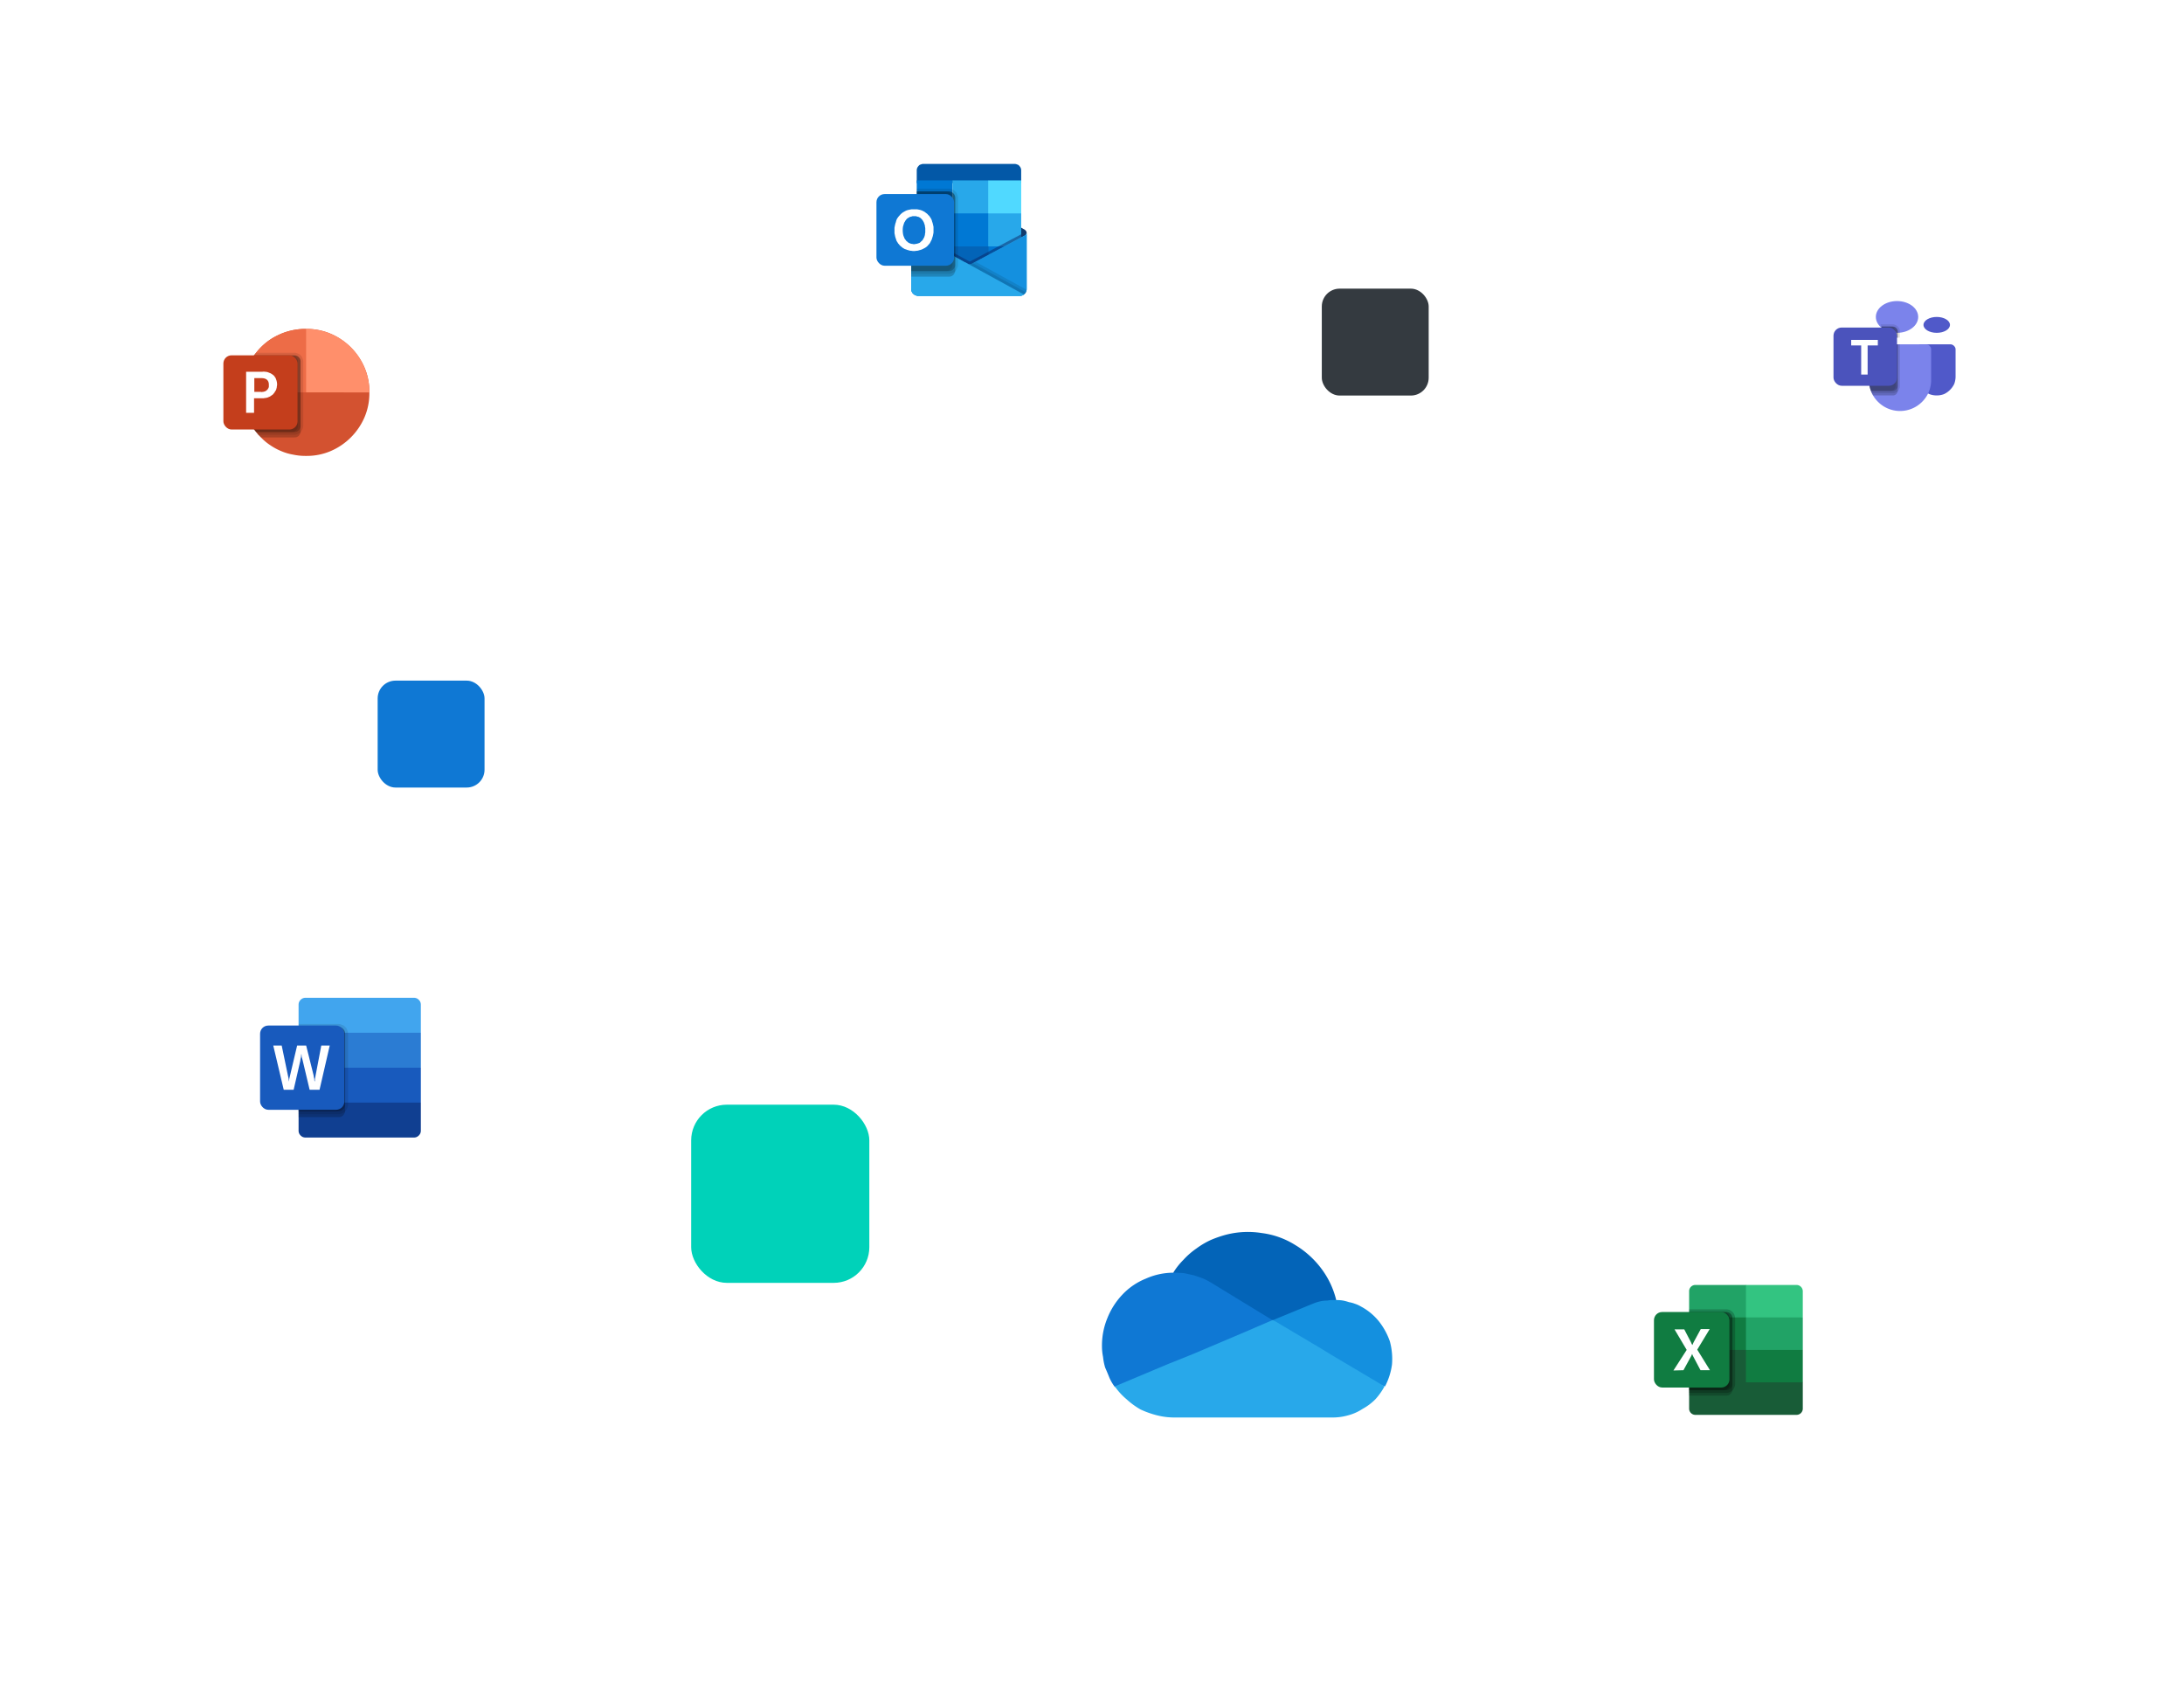 <svg xmlns="http://www.w3.org/2000/svg" xmlns:xlink="http://www.w3.org/1999/xlink" width="613" height="474" viewBox="0 0 613 474">
  <defs>
    <filter id="Rectangle_153" x="202" y="0" width="130" height="130" filterUnits="userSpaceOnUse">
      <feOffset input="SourceAlpha"/>
      <feGaussianBlur stdDeviation="10" result="blur"/>
      <feFlood flood-opacity="0.11"/>
      <feComposite operator="in" in2="blur"/>
      <feComposite in="SourceGraphic"/>
    </filter>
    <linearGradient id="linear-gradient" x1="0.5" x2="0.5" y2="1" gradientUnits="objectBoundingBox">
      <stop offset="0" stop-color="#35b8f1"/>
      <stop offset="1" stop-color="#28a8ea"/>
    </linearGradient>
    <filter id="Rectangle_156" x="477" y="244" width="102" height="102" filterUnits="userSpaceOnUse">
      <feOffset input="SourceAlpha"/>
      <feGaussianBlur stdDeviation="10" result="blur-2"/>
      <feFlood flood-opacity="0.11"/>
      <feComposite operator="in" in2="blur-2"/>
      <feComposite in="SourceGraphic"/>
    </filter>
    <filter id="Rectangle_152" x="248" y="270" width="204" height="204" filterUnits="userSpaceOnUse">
      <feOffset input="SourceAlpha"/>
      <feGaussianBlur stdDeviation="15" result="blur-3"/>
      <feFlood flood-opacity="0.11"/>
      <feComposite operator="in" in2="blur-3"/>
      <feComposite in="SourceGraphic"/>
    </filter>
    <filter id="Path_959" x="451" y="19" width="162" height="162" filterUnits="userSpaceOnUse">
      <feOffset input="SourceAlpha"/>
      <feGaussianBlur stdDeviation="15" result="blur-4"/>
      <feFlood flood-opacity="0.11"/>
      <feComposite operator="in" in2="blur-4"/>
      <feComposite in="SourceGraphic"/>
    </filter>
    <filter id="Path_958" x="5" y="209" width="182" height="182" filterUnits="userSpaceOnUse">
      <feOffset input="SourceAlpha"/>
      <feGaussianBlur stdDeviation="15" result="blur-5"/>
      <feFlood flood-opacity="0.11"/>
      <feComposite operator="in" in2="blur-5"/>
      <feComposite in="SourceGraphic"/>
    </filter>
    <filter id="Rectangle_159" x="404" y="298" width="162" height="162" filterUnits="userSpaceOnUse">
      <feOffset input="SourceAlpha"/>
      <feGaussianBlur stdDeviation="15" result="blur-6"/>
      <feFlood flood-opacity="0.11"/>
      <feComposite operator="in" in2="blur-6"/>
      <feComposite in="SourceGraphic"/>
    </filter>
    <filter id="Rectangle_158" x="0" y="27" width="166" height="166" filterUnits="userSpaceOnUse">
      <feOffset input="SourceAlpha"/>
      <feGaussianBlur stdDeviation="15" result="blur-7"/>
      <feFlood flood-opacity="0.11"/>
      <feComposite operator="in" in2="blur-7"/>
      <feComposite in="SourceGraphic"/>
    </filter>
  </defs>
  <g id="Group_237" data-name="Group 237" transform="translate(-1030 -148)">
    <g id="Group_232" data-name="Group 232">
      <g transform="matrix(1, 0, 0, 1, 1030, 148)" filter="url(#Rectangle_153)">
        <rect id="Rectangle_153-2" data-name="Rectangle 153" width="70" height="70" rx="15" transform="translate(232 30)" fill="#fff"/>
      </g>
      <g id="Professional_Email_" data-name="Professional Email " transform="translate(1271.845 186)">
        <path id="Layer" d="M49.436,30.4a.314.314,0,0,1-.077.231.9.9,0,0,1-.154.231l-.154.154L34.548,39.5h-.077a.068.068,0,0,1-.077.077h0l-.463.154a1.427,1.427,0,0,1-.926,0,2.992,2.992,0,0,1-.386-.154h-.077l-.077-.077h-.077L17.963,31.014a1.377,1.377,0,0,1-.386-.386.859.859,0,0,1-.077-.386,1.074,1.074,0,0,1,.077-.463,1.377,1.377,0,0,1,.386-.386l14.425-8.486h.077v-.077h.154a.523.523,0,0,1,.386-.154,1.427,1.427,0,0,1,.926,0,.829.829,0,0,1,.463.154h.077a.068.068,0,0,0,.077.077h0l14.5,8.486.154.154.154.154a7047.05,7047.05,0,0,0,.154.463A.314.314,0,0,1,49.436,30.4Z" transform="translate(-3.191 -2.88)" fill="#123b6d"/>
        <path id="Layer-2" data-name="Layer" d="M19.6,25.8h9.565v8.794H19.6Z" transform="translate(-3.671 -4.069)" fill="#0364b8"/>
        <path id="Layer-3" data-name="Layer" d="M19,13.4V9.774a1.9,1.9,0,0,1,.154-.694,2.059,2.059,0,0,1,.386-.54.987.987,0,0,1,.617-.386A1.531,1.531,0,0,1,20.851,8H46.462a1.531,1.531,0,0,1,.694.154.987.987,0,0,1,.617.386,2.059,2.059,0,0,1,.386.54,1.9,1.9,0,0,1,.154.694V13.4Z" transform="translate(-3.534 0)" fill="#0358a7"/>
        <path id="Layer-4" data-name="Layer" d="M19,14H29.028v9.257H19Z" transform="translate(-3.534 -1.372)" fill="#0078d4"/>
        <path id="Layer-5" data-name="Layer" d="M32,14H42.028l9.257,9.257v9.257H42.028L32,23.257Z" transform="translate(-6.505 -1.372)" fill="#28a8ea"/>
        <path id="Layer-6" data-name="Layer" d="M45,14h9.257v9.257H45Z" transform="translate(-9.477 -1.372)" fill="#50d9ff"/>
        <path id="Layer-7" data-name="Layer" d="M32,26H42.028v9.257H32Z" transform="translate(-6.505 -4.115)" fill="#0078d4"/>
        <path id="Layer-8" data-name="Layer" d="M32,38H42.028v9.257H32Z" transform="translate(-6.505 -6.858)" fill="#0364b8"/>
        <path id="Layer-9" data-name="Layer" d="M19.6,37.2h9.565v8.023H19.6Z" transform="translate(-3.671 -6.675)" fill="#14447d"/>
        <path id="Layer-10" data-name="Layer" d="M45,38h9.257v8.486H45Z" transform="translate(-9.477 -6.858)" fill="#0078d4"/>
        <path id="Layer-11" data-name="Layer" d="M49.168,33.617a.222.222,0,0,0,.077-.154.9.9,0,0,1,.154-.231V48.814a1.456,1.456,0,0,1-.077.463.523.523,0,0,1-.154.386.968.968,0,0,1-.231.386l-.309.309-.309.154a.9.9,0,0,1-.231.154.685.685,0,0,0-.309.077H19.006a2.064,2.064,0,0,1-.771-.154,1.365,1.365,0,0,1-.617-.386,1.4,1.4,0,0,1-.463-.617A2.064,2.064,0,0,1,17,48.814V33l.463.231,14.657,8.1H32.2l.077.077h.077l.771.463h.309a.314.314,0,0,0,.231-.077h.231a.9.9,0,0,1,.231-.154H34.2l.077-.077h0l14.657-7.791v-.077a.592.592,0,0,0,.231-.077Z" transform="translate(-3.076 -5.715)" fill="url(#linear-gradient)"/>
        <path id="Layer-12" data-name="Layer" d="M49.168,33.617a.222.222,0,0,0,.077-.154.9.9,0,0,1,.154-.231V48.814a2.064,2.064,0,0,1-.154.771,1.4,1.4,0,0,1-.463.617,1.365,1.365,0,0,1-.617.386,2.064,2.064,0,0,1-.771.154H19.006a2.064,2.064,0,0,1-.771-.154,1.365,1.365,0,0,1-.617-.386,1.4,1.4,0,0,1-.463-.617A2.064,2.064,0,0,1,17,48.814V33.231a.9.9,0,0,1,.154.231.222.222,0,0,0,.077.154.592.592,0,0,0,.231.077v.077L32.12,41.563h0l.077.077h.077a.83.83,0,0,0,.463.154,1.427,1.427,0,0,0,.926,0,.83.83,0,0,0,.463-.154H34.2l.077-.077h0l14.657-7.791v-.077A.592.592,0,0,0,49.168,33.617Z" transform="translate(-3.076 -5.715)" fill="#1490df"/>
        <path id="Layer-13" data-name="Layer" d="M18.234,50.588a4.052,4.052,0,0,1-.617-.386,2.417,2.417,0,0,1-.463-.617A2.064,2.064,0,0,1,17,48.814V33l.463.231,14.657,8.1H32.2l.077.077h.077l16.277,8.948-.309.154a.9.9,0,0,1-.231.154.685.685,0,0,0-.309.077H19.006a2.064,2.064,0,0,1-.771-.154Z" transform="translate(-3.076 -5.715)" fill="#28a8ea"/>
        <path id="Layer-14" data-name="Layer" d="M48.314,33.463v.849L34.737,41.563a.222.222,0,0,1-.154.077.9.9,0,0,0-.231.154H34.12a.314.314,0,0,1-.231.077H33.58l-.771-.463a.592.592,0,0,0-.231-.077L19,33.849V33l13.963,7.637a.222.222,0,0,0,.154.077l.694.386h.077a.222.222,0,0,0,.154-.077h.077a.068.068,0,0,0,.077-.077c.077,0,11.185-5.94,14.117-7.483Z" transform="translate(-3.534 -5.715)" fill="#0a2767" opacity="0.5"/>
        <path id="Layer-15" data-name="Layer" d="M29.343,19.774V40.448a1.714,1.714,0,0,1-.231.54,2.059,2.059,0,0,1-.386.54,5.043,5.043,0,0,1-.54.309,2.536,2.536,0,0,1-.617.077H17V29.571l.386.231v-.077h0V29.34a.314.314,0,0,0,.077-.231l.154-.154a.9.9,0,0,1,.231-.154h0l1.157-.694V24.171h-.463V18h9.025a1.9,1.9,0,0,1,.694.154,2.018,2.018,0,0,1,.926.926,1.9,1.9,0,0,1,.154.694Z" transform="translate(-3.076 -2.286)" opacity="0.2"/>
        <path id="Layer-16" data-name="Layer" d="M30.114,19.546V38.368a2.054,2.054,0,0,1-.231.926,2.318,2.318,0,0,1-1.389,1.389,2.054,2.054,0,0,1-.926.231H17V29.343l.386.231V29.5h0v-.386a.314.314,0,0,0,.077-.231l.154-.154a.9.9,0,0,1,.231-.154h0l1.157-.694V23.943h-.463V17h9.025a2.054,2.054,0,0,1,.926.231,1.621,1.621,0,0,1,.849.54,1.621,1.621,0,0,1,.54.849A2.054,2.054,0,0,1,30.114,19.546Z" transform="translate(-3.076 -2.057)" opacity="0.1"/>
        <path id="Layer-17" data-name="Layer" d="M29.343,19.774V38.6a1.9,1.9,0,0,1-.154.694,2.018,2.018,0,0,1-.926.926,1.9,1.9,0,0,1-.694.154H17v-10.8l.386.231v-.077h0V29.34a.314.314,0,0,0,.077-.231l.154-.154a.9.9,0,0,1,.231-.154h0l1.157-.694V24.171h-.463V18h9.025a1.9,1.9,0,0,1,.694.154,2.018,2.018,0,0,1,.926.926,1.9,1.9,0,0,1,.154.694Z" transform="translate(-3.076 -2.286)" opacity="0.2"/>
        <path id="Layer-18" data-name="Layer" d="M28.571,19.774V38.6a1.9,1.9,0,0,1-.154.694,2.018,2.018,0,0,1-.926.926,1.9,1.9,0,0,1-.694.154H17v-10.8l.386.231v-.077h0V29.34a.314.314,0,0,0,.077-.231l.154-.154a.9.9,0,0,1,.231-.154h0l1.157-.694V24.171h-.463V18H26.8a1.9,1.9,0,0,1,.694.154,2.018,2.018,0,0,1,.926.926,1.9,1.9,0,0,1,.154.694Z" transform="translate(-3.076 -2.286)" opacity="0.1"/>
        <rect id="Layer-19" data-name="Layer" width="21.792" height="20.116" rx="2.3" transform="translate(4.155 16.456)" fill="#0f78d4"/>
        <path id="Layer-20" data-name="Layer" d="M11.517,27.354a4.053,4.053,0,0,1,.386-.617,5.035,5.035,0,0,1,.463-.54,2.686,2.686,0,0,1,.54-.54,2.059,2.059,0,0,1,.54-.386q.386-.231.694-.386a4.4,4.4,0,0,1,.771-.231l.771-.154h1.543l.771.154a5.471,5.471,0,0,1,.694.231l.617.309.617.463a1.964,1.964,0,0,1,.463.463,1.531,1.531,0,0,1,.463.54,4.053,4.053,0,0,1,.386.617,2.754,2.754,0,0,1,.231.694,4.4,4.4,0,0,1,.231.771q.077.309.154.694v1.62l-.154.771a4.4,4.4,0,0,1-.231.771,2.425,2.425,0,0,1-.309.771l-.309.617a5.035,5.035,0,0,1-.463.54,2.686,2.686,0,0,1-.54.54,4.052,4.052,0,0,1-.617.386l-.617.309a4.4,4.4,0,0,1-.771.231,2.064,2.064,0,0,1-.771.154,3.925,3.925,0,0,1-.771.077,3.575,3.575,0,0,1-.694-.077,2.064,2.064,0,0,1-.771-.154,2.753,2.753,0,0,1-.694-.231,1.7,1.7,0,0,1-.694-.309,2.059,2.059,0,0,1-.54-.386,5.035,5.035,0,0,1-.54-.463,5.036,5.036,0,0,0-.463-.54,4.053,4.053,0,0,0-.386-.617,5.47,5.47,0,0,1-.231-.694,4.4,4.4,0,0,1-.231-.771l-.154-.771V29.668l.154-.771a4.4,4.4,0,0,1,.231-.771,4.4,4.4,0,0,1,.231-.771ZM13.6,32.368a2.993,2.993,0,0,0,.154.386,2.528,2.528,0,0,0,.309.386,1.209,1.209,0,0,0,.231.309,2.528,2.528,0,0,1,.386.309.968.968,0,0,0,.386.231,2.992,2.992,0,0,0,.386.154,1.456,1.456,0,0,0,.463.077,1.427,1.427,0,0,0,.926,0,1.456,1.456,0,0,0,.463-.077l.463-.154a.968.968,0,0,0,.386-.231l.309-.309a.873.873,0,0,0,.309-.309A.968.968,0,0,0,19,32.754a3.772,3.772,0,0,0,.231-.386l.154-.463a1.709,1.709,0,0,0,.077-.54,1.456,1.456,0,0,0,.077-.463v-1a1.456,1.456,0,0,0-.077-.463,1.709,1.709,0,0,0-.077-.54l-.154-.463a2.993,2.993,0,0,0-.154-.386,3.774,3.774,0,0,1-.231-.386,2.528,2.528,0,0,0-.309-.386l-.309-.309a3.774,3.774,0,0,0-.386-.231.83.83,0,0,0-.463-.154l-.463-.154h-.926l-.463.154a.83.83,0,0,0-.463.154,3.775,3.775,0,0,0-.386.231,1.209,1.209,0,0,0-.309.231,2.528,2.528,0,0,0-.309.386.968.968,0,0,0-.231.386.968.968,0,0,0-.231.386q-.154.463-.309,1a6.557,6.557,0,0,0,0,2.006A3.256,3.256,0,0,0,13.6,32.368Z" transform="translate(-1.682 -3.772)" fill="#fff" fill-rule="evenodd"/>
        <path id="Layer-21" data-name="Layer" d="M54.177,51.468a.859.859,0,0,0-.077.386l-.154.309a3.772,3.772,0,0,0-.231.386,1.208,1.208,0,0,0-.309.231L37.9,44.294h.386a.314.314,0,0,0,.231-.077.685.685,0,0,0,.309-.077.9.9,0,0,0,.231-.154l.771-.386Z" transform="translate(-7.854 -8.138)" opacity="0.1"/>
        <path id="Layer-22" data-name="Layer" d="M37.9,44.409h.309a.314.314,0,0,0,.231-.077h.231a.9.9,0,0,1,.231-.154h.077l.077-.077,14.888,8.177a.9.9,0,0,0-.154.231.273.273,0,0,1-.231.231l-.154.154Z" transform="translate(-7.854 -8.252)" opacity="0.1"/>
      </g>
    </g>
    <rect id="Rectangle_154" data-name="Rectangle 154" width="50" height="50" rx="10" transform="translate(1224 458)" fill="#00d2b9"/>
    <rect id="Rectangle_155" data-name="Rectangle 155" width="30" height="30" rx="5" transform="translate(1136 339)" fill="#0f78d4"/>
    <g transform="matrix(1, 0, 0, 1, 1030, 148)" filter="url(#Rectangle_156)">
      <rect id="Rectangle_156-2" data-name="Rectangle 156" width="42" height="42" rx="5" transform="translate(507 274)" fill="#fff"/>
    </g>
    <rect id="Rectangle_157" data-name="Rectangle 157" width="30" height="30" rx="5" transform="translate(1401 229)" fill="#343a40"/>
    <g id="Group_234" data-name="Group 234">
      <g transform="matrix(1, 0, 0, 1, 1030, 148)" filter="url(#Rectangle_152)">
        <rect id="Rectangle_152-2" data-name="Rectangle 152" width="114" height="114" rx="15" transform="translate(293 315)" fill="#fff"/>
      </g>
      <g id="Onedrive" transform="translate(1339.286 493.692)">
        <path id="Layer-23" data-name="Layer" d="M18.3,25.844a19.687,19.687,0,0,1,2.859-3.612,21.473,21.473,0,0,1,3.612-3.16,22.852,22.852,0,0,1,4.063-2.408,31.982,31.982,0,0,1,4.364-1.5,24.486,24.486,0,0,1,9.932-.451,23.157,23.157,0,0,1,9.33,3.311,25.687,25.687,0,0,1,7.374,6.622,24.178,24.178,0,0,1,4.214,8.879c-.3-.15-17.758,9.631-17.758,9.631S18.45,25.844,18.3,25.844Z" transform="translate(1.715 -14.387)" fill="#0364b8"/>
        <path id="Layer-24" data-name="Layer" d="M53.006,35.394,36.6,51.2,8.612,54.054a13.162,13.162,0,0,1-1.5-2.558q-.6-1.5-1.2-2.859a16,16,0,0,1-.6-3.01,15.312,15.312,0,0,1-.3-3.01,20.114,20.114,0,0,1,1.5-7.825,20.635,20.635,0,0,1,4.214-6.622,18.517,18.517,0,0,1,6.622-4.515A19,19,0,0,1,25.015,22h.3q1.354,0,2.859.15l2.709.6q1.354.451,2.558.9A20.621,20.621,0,0,1,36,25.01Z" transform="translate(-5 -10.544)" fill="#0f78d4"/>
        <path id="Layer-25" data-name="Layer" d="M56.564,27.25a13.919,13.919,0,0,1,1.655.451,7.983,7.983,0,0,1,1.655.451,8.318,8.318,0,0,1,1.655.752A16.359,16.359,0,0,1,66.5,32.969a19.232,19.232,0,0,1,3.16,5.719,18.931,18.931,0,0,1,.6,6.471,18.451,18.451,0,0,1-1.956,6.17L48.136,45.008,37,32.668l10.233-4.214,1.5-.6a13.913,13.913,0,0,1,1.655-.451,8.455,8.455,0,0,1,1.655-.15A8.456,8.456,0,0,1,53.7,27.1h1.053a10.967,10.967,0,0,1,1.806.15Z" transform="translate(11.157 -7.969)" fill="#1490df"/>
        <path id="Layer-26" data-name="Layer" d="M83.1,49.461a18.127,18.127,0,0,1-2.558,3.612,15.471,15.471,0,0,1-3.612,2.709,13.565,13.565,0,0,1-4.063,1.806,15.807,15.807,0,0,1-4.364.6H24.1a19.789,19.789,0,0,1-4.816-.6,25.809,25.809,0,0,1-4.665-1.655,21.73,21.73,0,0,1-3.913-2.859A18.623,18.623,0,0,1,7.4,49.461L22.449,43.14l6.772-2.709,14.9-6.321L51.794,30.8l3.01,1.806,9.631,5.719,4.214,2.558Z" transform="translate(-3.788 -6.1)" fill="#28a8ea"/>
      </g>
    </g>
    <g id="Group_236" data-name="Group 236">
      <g transform="matrix(1, 0, 0, 1, 1030, 148)" filter="url(#Path_959)">
        <path id="Path_959-2" data-name="Path 959" d="M15,0H57A15,15,0,0,1,72,15V57A15,15,0,0,1,57,72H15A15,15,0,0,1,0,57V15A15,15,0,0,1,15,0Z" transform="translate(496 64)" fill="#fff"/>
      </g>
      <g id="Microsoft_Teams" data-name="Microsoft Teams" transform="translate(1544.62 232.483)">
        <path id="Layer-27" data-name="Layer" d="M42,35.039V26.748a1.026,1.026,0,0,1,.062-.312,51870.46,51870.46,0,0,0,.374-.374A1.026,1.026,0,0,1,42.748,26h8.416a1.237,1.237,0,0,1,.561.125,1.631,1.631,0,0,1,.748.748,1.237,1.237,0,0,1,.125.561v7.606a5.985,5.985,0,0,1-.374,2.057,6.006,6.006,0,0,1-2.868,2.868,5.844,5.844,0,0,1-4.114,0A6.006,6.006,0,0,1,42.374,37.1,5.985,5.985,0,0,1,42,35.039Z" transform="translate(-18.331 -13.852)" fill="#5059c9"/>
        <ellipse id="Layer-28" data-name="Layer" cx="3.715" cy="2.229" rx="3.715" ry="2.229" transform="translate(25.261 4.458)" fill="#5059c9"/>
        <path id="Layer-29" data-name="Layer" d="M49.749,49.6h0Z" transform="translate(-21.155 -22.739)" fill="#5059c9"/>
        <path id="Layer-30" data-name="Layer" d="M49.962,49.6h0Z" transform="translate(-21.306 -22.739)" fill="#5059c9"/>
        <ellipse id="Layer-31" data-name="Layer" cx="5.944" cy="4.458" rx="5.944" ry="4.458" transform="translate(11.888 0)" fill="#7b83eb"/>
        <path id="Layer-32" data-name="Layer" d="M36.583,26.125a.785.785,0,0,1,.436.312,1.664,1.664,0,0,1,.312.436,1.237,1.237,0,0,1,.125.561V36.1a8.55,8.55,0,0,1-2.618,6.109,8.731,8.731,0,0,1-12.219,0A8.55,8.55,0,0,1,20,36.1V27.434a1.237,1.237,0,0,1,.125-.561,1.664,1.664,0,0,1,.312-.436.785.785,0,0,1,.436-.312A1.531,1.531,0,0,1,21.434,26H36.022A1.531,1.531,0,0,1,36.583,26.125Z" transform="translate(-10.046 -13.852)" fill="#7b83eb"/>
        <path id="Layer-33" data-name="Layer" d="M28.1,26V39.154a1.385,1.385,0,0,1-.187.436,1.664,1.664,0,0,1-.312.436,4.075,4.075,0,0,1-.436.249,2.049,2.049,0,0,1-.5.062H21.122a.18.18,0,0,0-.062-.125A.478.478,0,0,1,21,40.027l-.125-.125a.254.254,0,0,0-.062-.187l-.249-.623-.249-.748a4.923,4.923,0,0,1-.187-.748,4.543,4.543,0,0,1-.062-.748,4.938,4.938,0,0,1-.062-.81v-8.6a1.237,1.237,0,0,1,.125-.561,1.664,1.664,0,0,1,.312-.436.785.785,0,0,1,.436-.312A1.531,1.531,0,0,1,21.434,26Z" transform="translate(-10.046 -13.852)" opacity="0.2"/>
        <path id="Layer-34" data-name="Layer" d="M30.213,19.434v1.683h-.5a.18.18,0,0,1-.125-.062,3.925,3.925,0,0,1-1.247-.312,4.874,4.874,0,0,1-1.184-.686,4.976,4.976,0,0,1-.935-.935A4.879,4.879,0,0,1,25.6,18h3.179a1.531,1.531,0,0,1,.561.125,1.631,1.631,0,0,1,.748.748A1.531,1.531,0,0,1,30.213,19.434Z" transform="translate(-12.155 -10.839)" opacity="0.2"/>
        <path id="Layer-35" data-name="Layer" d="M28.728,26V37.658a1.66,1.66,0,0,1-.187.748,1.873,1.873,0,0,1-1.122,1.122,1.66,1.66,0,0,1-.748.187H20.81l-.249-.623-.249-.748a4.923,4.923,0,0,1-.187-.748,4.543,4.543,0,0,1-.062-.748,4.938,4.938,0,0,1-.062-.81v-8.6a1.237,1.237,0,0,1,.125-.561,1.664,1.664,0,0,1,.312-.436.785.785,0,0,1,.436-.312A1.532,1.532,0,0,1,21.434,26Z" transform="translate(-10.046 -13.852)" opacity="0.1"/>
        <path id="Layer-36" data-name="Layer" d="M30.686,19.057v1.621a.694.694,0,0,1-.312.062h-.623a.694.694,0,0,1-.312-.062,3.925,3.925,0,0,1-1.247-.312,4.874,4.874,0,0,1-1.184-.686,4.976,4.976,0,0,1-.935-.935,4.879,4.879,0,0,1-.623-1.122.18.18,0,0,1-.062-.125.478.478,0,0,1-.062-.187.18.18,0,0,0-.062-.125A.254.254,0,0,0,25.2,17h3.429a1.66,1.66,0,0,1,.748.187A1.873,1.873,0,0,1,30.5,18.309,1.66,1.66,0,0,1,30.686,19.057Z" transform="translate(-12.004 -10.463)" opacity="0.1"/>
        <path id="Layer-37" data-name="Layer" d="M28.1,26V37.658a1.531,1.531,0,0,1-.125.561,1.631,1.631,0,0,1-.748.748,1.531,1.531,0,0,1-.561.125H20.561l-.249-.748a4.923,4.923,0,0,1-.187-.748,4.544,4.544,0,0,1-.062-.748,4.937,4.937,0,0,1-.062-.81v-8.6a1.237,1.237,0,0,1,.125-.561,1.664,1.664,0,0,1,.312-.436.785.785,0,0,1,.436-.312A1.531,1.531,0,0,1,21.434,26Z" transform="translate(-10.046 -13.852)" opacity="0.2"/>
        <path id="Layer-38" data-name="Layer" d="M30.213,19.434v1.683h-.5a.18.18,0,0,1-.125-.062,3.925,3.925,0,0,1-1.247-.312,4.874,4.874,0,0,1-1.184-.686,4.976,4.976,0,0,1-.935-.935A4.879,4.879,0,0,1,25.6,18h3.179a1.531,1.531,0,0,1,.561.125,1.631,1.631,0,0,1,.748.748A1.531,1.531,0,0,1,30.213,19.434Z" transform="translate(-12.155 -10.839)" opacity="0.2"/>
        <path id="Layer-39" data-name="Layer" d="M29.59,19.434v1.621a3.925,3.925,0,0,1-1.247-.312,4.874,4.874,0,0,1-1.184-.686,4.976,4.976,0,0,1-.935-.935A4.879,4.879,0,0,1,25.6,18h2.556a1.531,1.531,0,0,1,.561.125,1.631,1.631,0,0,1,.748.748A1.531,1.531,0,0,1,29.59,19.434Z" transform="translate(-12.155 -10.839)" opacity="0.1"/>
        <path id="Layer-40" data-name="Layer" d="M21.434,26h6.047V37.658a1.532,1.532,0,0,1-.125.561,1.631,1.631,0,0,1-.748.748,1.531,1.531,0,0,1-.561.125H20.561l-.249-.748a4.923,4.923,0,0,1-.187-.748,4.544,4.544,0,0,1-.062-.748,4.937,4.937,0,0,1-.062-.81v-8.6a1.237,1.237,0,0,1,.125-.561,1.664,1.664,0,0,1,.312-.436.785.785,0,0,1,.436-.312A1.531,1.531,0,0,1,21.434,26Z" transform="translate(-10.046 -13.852)" opacity="0.1"/>
        <rect id="Layer-41" data-name="Layer" width="17.831" height="16.345" rx="2.3" transform="translate(0 7.43)" fill="#4b53bc"/>
        <path id="Layer-42" data-name="Layer" d="M19.481,25.559H16.613v8.167H14.805V25.559H12V24h7.481Z" transform="translate(-7.033 -13.099)" fill="#fff"/>
      </g>
    </g>
    <g id="Group_233" data-name="Group 233">
      <g transform="matrix(1, 0, 0, 1, 1030, 148)" filter="url(#Path_958)">
        <path id="Path_958-2" data-name="Path 958" d="M15,0H77A15,15,0,0,1,92,15V77A15,15,0,0,1,77,92H15A15,15,0,0,1,0,77V15A15,15,0,0,1,15,0Z" transform="translate(50 254)" fill="#fff"/>
      </g>
      <g id="Word" transform="translate(1099.093 420)">
        <path id="Layer-43" data-name="Layer" d="M50.173,8.163a2.138,2.138,0,0,1,.98.98,2.007,2.007,0,0,1,.163.735V17.8L34.976,21.89,17,17.8V9.879a2.007,2.007,0,0,1,.163-.735,2.138,2.138,0,0,1,.98-.98A2.007,2.007,0,0,1,18.879,8H49.438a2.007,2.007,0,0,1,.735.163Z" transform="translate(-2.288 0)" fill="#41a5ee"/>
        <path id="Layer-44" data-name="Layer" d="M51.317,20v9.8l-16.341,4.9L17,29.8V20Z" transform="translate(-2.288 -2.195)" fill="#2b7cd3"/>
        <path id="Layer-45" data-name="Layer" d="M17,32H51.317v9.8L34.976,47.524,17,41.8Z" transform="translate(-2.288 -4.39)" fill="#185abd"/>
        <path id="Layer-46" data-name="Layer" d="M18.144,53.641a2.138,2.138,0,0,1-.98-.98A2.007,2.007,0,0,1,17,51.926V44H51.317v7.926a2.007,2.007,0,0,1-.163.735,2.138,2.138,0,0,1-.98.98,2.007,2.007,0,0,1-.735.163H18.879a2.007,2.007,0,0,1-.735-.163Z" transform="translate(-2.288 -6.585)" fill="#103f91"/>
        <path id="Layer-47" data-name="Layer" d="M30.073,19.879v21.9a1.816,1.816,0,0,1-.245.572,2.181,2.181,0,0,1-.409.572,5.342,5.342,0,0,1-.572.327,2.686,2.686,0,0,1-.654.082H17V18H28.194a2.007,2.007,0,0,1,.735.163,2.138,2.138,0,0,1,.98.98,2.007,2.007,0,0,1,.163.735Z" transform="translate(-2.288 -1.829)" opacity="0.2"/>
        <path id="Layer-48" data-name="Layer" d="M30.89,19.7V39.633a2.176,2.176,0,0,1-.245.98,2.456,2.456,0,0,1-1.471,1.471,2.176,2.176,0,0,1-.98.245H17V17H28.194a2.176,2.176,0,0,1,.98.245,1.717,1.717,0,0,1,.9.572,1.717,1.717,0,0,1,.572.9A2.176,2.176,0,0,1,30.89,19.7Z" transform="translate(-2.288 -1.646)" opacity="0.1"/>
        <path id="Layer-49" data-name="Layer" d="M30.073,19.879V39.816a2.007,2.007,0,0,1-.163.735,2.138,2.138,0,0,1-.98.98,2.007,2.007,0,0,1-.735.163H17V18H28.194a2.007,2.007,0,0,1,.735.163,2.138,2.138,0,0,1,.98.98A2.007,2.007,0,0,1,30.073,19.879Z" transform="translate(-2.288 -1.829)" opacity="0.2"/>
        <path id="Layer-50" data-name="Layer" d="M29.256,19.879V39.816a2.007,2.007,0,0,1-.163.735,2.138,2.138,0,0,1-.98.98,2.007,2.007,0,0,1-.735.163H17V18H27.377a2.007,2.007,0,0,1,.735.163,2.138,2.138,0,0,1,.98.98A2.007,2.007,0,0,1,29.256,19.879Z" transform="translate(-2.288 -1.829)" opacity="0.1"/>
        <rect id="Layer-51" data-name="Layer" width="23.638" height="23.638" rx="2.3" transform="translate(3.907 15.791)" fill="#185abd"/>
        <path id="Layer-52" data-name="Layer" d="M12.63,33.8a3.038,3.038,0,0,0,.082.735,4.915,4.915,0,0,1,.082-.735q.082-.409.163-.735L15,24.4h2.533l2.124,8.5a.91.91,0,0,0,.082.409.909.909,0,0,0,.082.409v.409a1.344,1.344,0,0,1,.082.409.91.91,0,0,0,.082-.409V33.8a1.344,1.344,0,0,0,.082-.409,1.344,1.344,0,0,0,.082-.409L21.782,24.4h2.37l-2.86,12.419H18.513l-1.961-8.252q-.082-.327-.245-.9a6.633,6.633,0,0,1-.082-.817h-.082a6.755,6.755,0,0,1-.082.9,3.506,3.506,0,0,0-.163.9l-1.879,8.171H11.241L8.3,24.4h2.37l1.8,8.661Q12.549,33.388,12.63,33.8Z" transform="translate(-0.696 -3)" fill="#fff"/>
      </g>
    </g>
    <g id="Group_235" data-name="Group 235">
      <g transform="matrix(1, 0, 0, 1, 1030, 148)" filter="url(#Rectangle_159)">
        <rect id="Rectangle_159-2" data-name="Rectangle 159" width="72" height="72" rx="15" transform="translate(449 343)" fill="#fff"/>
      </g>
      <g id="Excel" transform="translate(1494.229 508.586)">
        <path id="Layer-53" data-name="Layer" d="M48.9,17.114v9.114L32.949,29.569,17,17.114V9.671A1.753,1.753,0,0,1,18.747,8h14.2Z" transform="translate(-7.127 -8)" fill="#21a366"/>
        <path id="Layer-54" data-name="Layer" d="M53.949,9.747v7.367H38V8H52.2A1.767,1.767,0,0,1,53.949,9.747Z" transform="translate(-12.178 -8)" fill="#33c481"/>
        <path id="Layer-55" data-name="Layer" d="M48.9,38.228v7.443a1.753,1.753,0,0,1-1.747,1.671H18.671A1.753,1.753,0,0,1,17,45.595V20Z" transform="translate(-7.127 -10.886)" fill="#185c37"/>
        <path id="Layer-56" data-name="Layer" d="M17,20H32.949v9.114H17Z" transform="translate(-7.127 -10.886)" fill="#107c41"/>
        <path id="Layer-57" data-name="Layer" d="M29.152,19.747V40.025A1.788,1.788,0,0,1,27.4,41.468H17V18H27.4A1.767,1.767,0,0,1,29.152,19.747Z" transform="translate(-7.127 -10.405)" opacity="0.2"/>
        <path id="Layer-58" data-name="Layer" d="M29.911,19.506V37.962A2.529,2.529,0,0,1,27.4,40.468H17V17H27.4a2.529,2.529,0,0,1,2.506,2.506Z" transform="translate(-7.127 -10.165)" opacity="0.2"/>
        <path id="Layer-59" data-name="Layer" d="M29.152,19.747V38.2a1.753,1.753,0,0,1-1.671,1.747H17V18H27.4a1.767,1.767,0,0,1,1.747,1.747Z" transform="translate(-7.127 -10.405)" opacity="0.2"/>
        <path id="Layer-60" data-name="Layer" d="M28.392,19.747V38.2a1.753,1.753,0,0,1-1.671,1.747H17V18h9.645a1.767,1.767,0,0,1,1.747,1.747Z" transform="translate(-7.127 -10.405)" opacity="0.2"/>
        <rect id="Layer-61" data-name="Layer" width="21.19" height="21.19" rx="2.3" transform="translate(0 7.595)" fill="#107c41"/>
        <path id="Layer-62" data-name="Layer" d="M11.2,35.92l3.721-5.772L11.5,24.376h2.734l1.9,3.646a3.548,3.548,0,0,0,.38.759c.152-.3.228-.532.38-.835L18.871,24.3h2.506l-3.494,5.772,3.57,5.772H18.795l-2.127-4.025c-.076-.152-.152-.38-.228-.532-.076.152-.152.38-.228.532l-2.2,4.025Z" transform="translate(-5.732 -11.92)" fill="#fff"/>
        <path id="Layer-63" data-name="Layer" d="M38,32H53.949v9.114H38Z" transform="translate(-12.178 -13.772)" fill="#107c41"/>
      </g>
    </g>
    <g id="Group_231" data-name="Group 231">
      <g transform="matrix(1, 0, 0, 1, 1030, 148)" filter="url(#Rectangle_158)">
        <rect id="Rectangle_158-2" data-name="Rectangle 158" width="76" height="76" rx="15" transform="translate(45 72)" fill="#fff"/>
      </g>
      <g id="powerpoint" transform="translate(1092.699 240.302)">
        <path id="Layer-64" data-name="Layer" d="M46.635,25.669v.3A17.142,17.142,0,0,1,45.3,32.722,18.128,18.128,0,0,1,35.722,42.3a17.044,17.044,0,0,1-6.682,1.336h-.371a16.378,16.378,0,0,1-3.489-.371,14.622,14.622,0,0,1-3.267-.965,16.3,16.3,0,0,1-3.044-1.633A14.521,14.521,0,0,1,16.2,38.438l-.742-.742-.594-.742a15.069,15.069,0,0,1-1.633-2.45,16.528,16.528,0,0,1-1.262-2.673,27.549,27.549,0,0,1-.742-2.9A19.509,19.509,0,0,1,11,26.04v-.445a16.231,16.231,0,0,1,.223-2.673,25.874,25.874,0,0,1,.594-2.673,27.152,27.152,0,0,1,1.039-2.524q.668-1.188,1.411-2.3a.864.864,0,0,0,.148-.223l.148-.148a.864.864,0,0,0,.148-.223l.148-.148a16.443,16.443,0,0,1,2.747-2.821,15.672,15.672,0,0,1,3.341-2.079,16.372,16.372,0,0,1,3.786-1.336A17.441,17.441,0,0,1,28.669,8h.371a17.044,17.044,0,0,1,6.682,1.336A18.128,18.128,0,0,1,45.3,18.913a17.044,17.044,0,0,1,1.336,6.682Z" transform="translate(-5.657 -8)" fill="#d35230"/>
        <path id="Layer-65" data-name="Layer" d="M35,25.817V8h.148A17.65,17.65,0,0,1,52.817,25.669v.148Z" transform="translate(-11.84 -8)" fill="#ff8f6b"/>
        <path id="Layer-66" data-name="Layer" d="M12.336,18.913A17.65,17.65,0,0,1,28.669,8h.148V25.817H11v-.148a17.681,17.681,0,0,1,1.336-6.756Z" transform="translate(-5.657 -8)" fill="#ed6c47"/>
        <path id="Layer-67" data-name="Layer" d="M27.333,19.707V39.6a1.65,1.65,0,0,1-.223.52,1.982,1.982,0,0,1-.371.52,4.853,4.853,0,0,1-.52.3,2.441,2.441,0,0,1-.594.074H16.2l-.742-.742-.594-.742a15.069,15.069,0,0,1-1.633-2.45,16.528,16.528,0,0,1-1.262-2.673,27.548,27.548,0,0,1-.742-2.9,19.509,19.509,0,0,1-.223-2.9v-.371a16.683,16.683,0,0,1,.223-2.747,25.874,25.874,0,0,1,.594-2.673A27.151,27.151,0,0,1,12.856,20.3q.668-1.188,1.411-2.3H25.625a1.824,1.824,0,0,1,.668.148,1.942,1.942,0,0,1,.891.891,1.824,1.824,0,0,1,.148.668Z" transform="translate(-5.657 -10.576)" opacity="0.2"/>
        <path id="Layer-68" data-name="Layer" d="M28.075,19.45V37.564a1.977,1.977,0,0,1-.223.891,2.231,2.231,0,0,1-1.336,1.336,1.977,1.977,0,0,1-.891.223H15.454l-.594-.742a15.069,15.069,0,0,1-1.633-2.45,16.528,16.528,0,0,1-1.262-2.673,27.548,27.548,0,0,1-.742-2.9,19.509,19.509,0,0,1-.223-2.9v-.371a16.683,16.683,0,0,1,.223-2.747,25.874,25.874,0,0,1,.594-2.673,27.151,27.151,0,0,1,1.039-2.524q.668-1.188,1.411-2.3a.864.864,0,0,0,.148-.223l.148-.148a.864.864,0,0,0,.148-.223L14.86,17H25.625a1.977,1.977,0,0,1,.891.223,1.56,1.56,0,0,1,.817.52,1.56,1.56,0,0,1,.52.817,1.977,1.977,0,0,1,.223.891Z" transform="translate(-5.657 -10.318)" opacity="0.1"/>
        <path id="Layer-69" data-name="Layer" d="M27.333,19.707V37.822a1.824,1.824,0,0,1-.148.668,1.942,1.942,0,0,1-.891.891,1.824,1.824,0,0,1-.668.148H14.86a15.069,15.069,0,0,1-1.633-2.45,16.528,16.528,0,0,1-1.262-2.673,27.549,27.549,0,0,1-.742-2.9,19.509,19.509,0,0,1-.223-2.9v-.371a16.683,16.683,0,0,1,.223-2.747,25.875,25.875,0,0,1,.594-2.673A27.151,27.151,0,0,1,12.856,20.3q.668-1.188,1.411-2.3H25.625a1.824,1.824,0,0,1,.668.148,1.942,1.942,0,0,1,.891.891A1.824,1.824,0,0,1,27.333,19.707Z" transform="translate(-5.657 -10.576)" opacity="0.2"/>
        <path id="Layer-70" data-name="Layer" d="M26.59,19.707V37.822a1.824,1.824,0,0,1-.148.668,1.942,1.942,0,0,1-.891.891,1.824,1.824,0,0,1-.668.148H14.86a15.069,15.069,0,0,1-1.633-2.45,16.528,16.528,0,0,1-1.262-2.673,27.549,27.549,0,0,1-.742-2.9,19.509,19.509,0,0,1-.223-2.9v-.371a16.683,16.683,0,0,1,.223-2.747,25.875,25.875,0,0,1,.594-2.673A27.151,27.151,0,0,1,12.856,20.3q.668-1.188,1.411-2.3H24.883a1.824,1.824,0,0,1,.668.148,1.942,1.942,0,0,1,.891.891A1.824,1.824,0,0,1,26.59,19.707Z" transform="translate(-5.657 -10.576)" opacity="0.1"/>
        <rect id="Layer-71" data-name="Layer" width="20.822" height="20.822" rx="2.3" transform="translate(0 7.406)" fill="#c43e1c"/>
        <path id="Layer-72" data-name="Layer" d="M16.929,24.187a2.26,2.26,0,0,1,.817,0,2.6,2.6,0,0,1,.817.148l.742.3a7.822,7.822,0,0,1,.668.445,2.043,2.043,0,0,1,.52.594,1.673,1.673,0,0,1,.3.594,4.232,4.232,0,0,1,.223.742,3.777,3.777,0,0,1,.074.742,1.645,1.645,0,0,1-.074.52,1.645,1.645,0,0,1-.074.52q-.074.3-.148.52l-.3.445a1.169,1.169,0,0,1-.3.445,2.433,2.433,0,0,1-.3.371l-.445.3-.445.3a4.073,4.073,0,0,0-.52.223l-.594.148a1.645,1.645,0,0,0-.52.074H14.627v4.083H12.4V24.187ZM14.7,29.829h1.856a.687.687,0,0,0,.445,0,1.4,1.4,0,0,0,.445-.074l.445-.148a2.433,2.433,0,0,1,.371-.3.478.478,0,0,0,.223-.3.932.932,0,0,0,.223-.371.826.826,0,0,0,.074-.371v-.445q0-1.856-2.153-1.856H14.7Z" transform="translate(-6.018 -12.16)" fill="#fff" fill-rule="evenodd"/>
      </g>
    </g>
  </g>
</svg>
